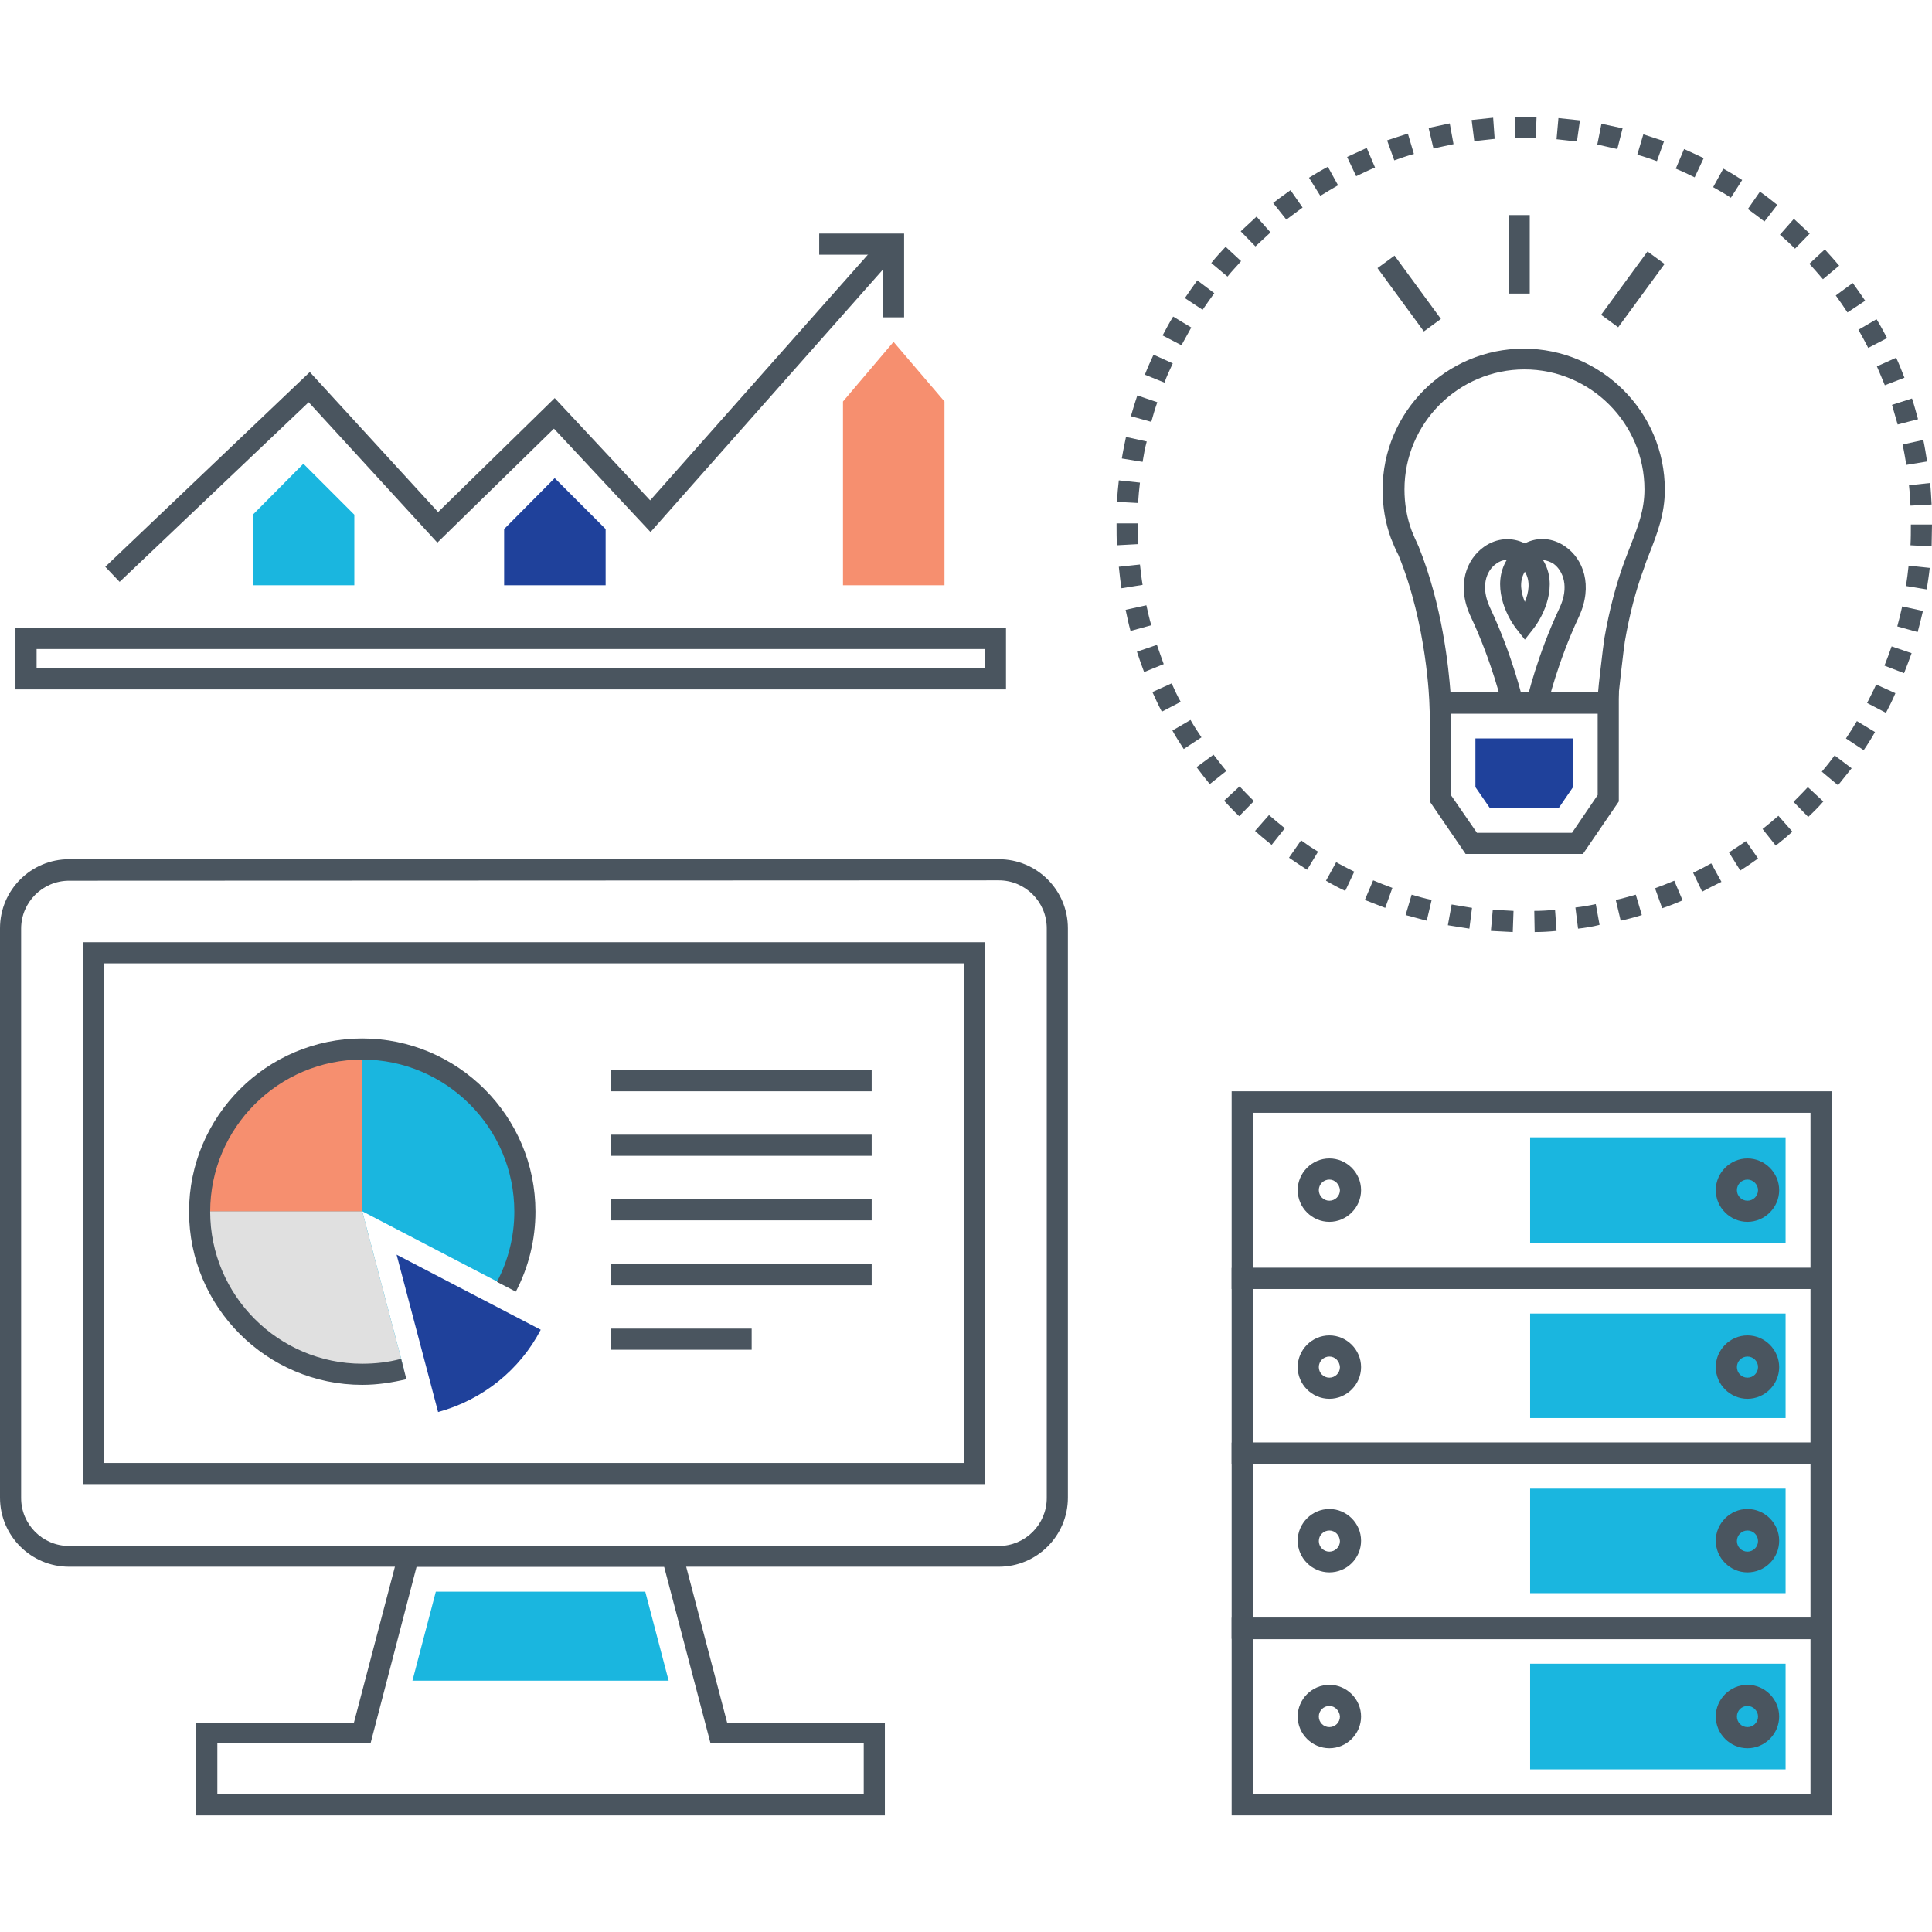 <?xml version="1.0" encoding="utf-8"?>
<!-- Generator: Adobe Illustrator 23.1.0, SVG Export Plug-In . SVG Version: 6.00 Build 0)  -->
<svg version="1.1" id="Layer_1" xmlns="http://www.w3.org/2000/svg" xmlns:xlink="http://www.w3.org/1999/xlink" x="0px" y="0px"
	 viewBox="0 0 512 512" style="enable-background:new 0 0 512 512;" xml:space="preserve">
<style type="text/css">
	.st0{fill:#4A555F;}
	.st1{fill:#1AB6DF;}
	.st2{fill:#F68F6F;}
	.st3{fill:#E0E0E0;}
	.st4{fill:#1F419B;}
</style>
<g>
	<g>
		<g>
			<path class="st0" d="M264.7,415.2H18.3C8.2,415.2,0,407,0,396.9V246c0-10.1,8.2-18.3,18.3-18.3h246.4c10.1,0,18.3,8.2,18.3,18.3
				v150.9C283,407,274.8,415.2,264.7,415.2z M18.3,233.4c-7,0-12.7,5.7-12.7,12.7V397c0,7,5.7,12.7,12.7,12.7h246.4
				c7,0,12.7-5.7,12.7-12.7V246c0-7-5.7-12.7-12.7-12.7L18.3,233.4L18.3,233.4z"/>
		</g>
	</g>
	<g>
		<g>
			<path class="st0" d="M261,393.3H22V249.7h239V393.3z M27.6,387.7h227.8V255.3H27.6V387.7z"/>
		</g>
	</g>
	<g>
		<g>
			<path class="st0" d="M234.5,481.1H52v-24.6h41.8l12.3-46.8h74.3l12.3,46.8h41.8L234.5,481.1L234.5,481.1z M57.6,475.5h171.3V462
				h-40.6L176,415.2h-65.6L98.2,462H57.6V475.5z"/>
		</g>
	</g>
	<g>
		<g>
			<polygon class="st1" points="177.2,445.4 171,421.8 115.5,421.8 109.3,445.4 			"/>
		</g>
	</g>
	<g>
		<g>
			<path class="st1" d="M139.1,321c0,7.2-1.8,14-4.9,19.9L96,321l11,41.7c-3.5,0.9-7.2,1.4-11,1.4c-23.8,0-43.1-19.3-43.1-43.1l0,0
				c0-23.8,19.3-43.1,43.1-43.1S139.1,297.2,139.1,321z"/>
		</g>
	</g>
	<g>
		<g>
			<path class="st2" d="M96,277.9V321H52.9C52.9,297.2,72.2,277.9,96,277.9z"/>
		</g>
	</g>
	<g>
		<g>
			<path class="st3" d="M107,362.7c-3.5,0.9-7.2,1.4-11,1.4c-23.8,0-43.1-19.3-43.1-43.1l0,0l0,0H96L107,362.7z"/>
		</g>
	</g>
	<g>
		<g>
			<path class="st2" d="M96,321L96,321L96,321z"/>
		</g>
	</g>
	<g>
		<g>
			<path class="st2" d="M96,321L96,321v-43.1c-23.8,0-43.1,19.3-43.1,43.1H96L96,321L96,321z"/>
		</g>
	</g>
	<g>
		<g>
			<path class="st4" d="M143.3,352.4c-5.5,10.6-15.4,18.6-27.2,21.8l-11-41.7L143.3,352.4z"/>
		</g>
	</g>
	<g>
		<g>
			<path class="st0" d="M96,367c-25.3,0-45.9-20.6-45.9-45.9s20.6-45.9,45.9-45.9s45.9,20.6,45.9,45.9c0,7.4-1.8,14.7-5.2,21.2
				l-5-2.6c3-5.7,4.6-12.1,4.6-18.6c0-22.2-18.1-40.3-40.3-40.3s-40.3,18.1-40.3,40.3c0,22.2,18.1,40.3,40.3,40.3
				c3.5,0,7-0.4,10.3-1.3l1.4,5.4C103.9,366.4,100,367,96,367z"/>
		</g>
	</g>
	<g>
		<g>
			<rect x="161.9" y="283.6" class="st0" width="69.1" height="5.6"/>
		</g>
	</g>
	<g>
		<g>
			<rect x="161.9" y="300.7" class="st0" width="69.1" height="5.6"/>
		</g>
	</g>
	<g>
		<g>
			<rect x="161.9" y="317.8" class="st0" width="69.1" height="5.6"/>
		</g>
	</g>
	<g>
		<g>
			<rect x="161.9" y="335" class="st0" width="69.1" height="5.6"/>
		</g>
	</g>
	<g>
		<g>
			<rect x="161.9" y="352.1" class="st0" width="37.3" height="5.6"/>
		</g>
	</g>
	<g>
		<g>
			<polygon class="st0" points="31.7,154.2 27.9,150.2 82.1,98.6 116.1,135.7 147,105.5 172.3,132.6 233,64.1 237.2,67.8 172.4,141 
				146.8,113.6 115.9,143.8 81.8,106.6 			"/>
		</g>
	</g>
	<g>
		<g>
			<path class="st0" d="M266.6,182.7H4.1v-16.3h262.5V182.7z M9.7,177.1H261V172H9.7V177.1z"/>
		</g>
	</g>
	<g>
		<g>
			<polygon class="st1" points="80.4,122.9 67,136.4 67,155.1 80.4,155.1 93.9,155.1 93.9,136.4 			"/>
		</g>
	</g>
	<g>
		<g>
			<polygon class="st2" points="236.8,90.6 223.4,106.4 223.4,155.1 236.8,155.1 250.3,155.1 250.3,106.4 			"/>
		</g>
	</g>
	<g>
		<g>
			<polygon class="st4" points="147,126.7 133.6,140.2 133.6,155.1 147,155.1 160.5,155.1 160.5,140.2 			"/>
		</g>
	</g>
	<g>
		<g>
			<polygon class="st0" points="239.6,84.1 234,84.1 234,67.5 217.1,67.5 217.1,61.9 239.6,61.9 			"/>
		</g>
	</g>
	<g>
		<g>
			<path class="st0" d="M485.4,341.6h-159v-52.4h159V341.6z M332,336h147.8v-41.1H332V336z"/>
		</g>
	</g>
	<g>
		<g>
			<rect x="405.5" y="301.4" class="st1" width="67.7" height="28"/>
		</g>
	</g>
	<g>
		<g>
			<path class="st0" d="M485.4,388h-159v-52h159V388z M332,382.3h147.8v-40.8H332V382.3z"/>
		</g>
	</g>
	<g>
		<g>
			<rect x="405.5" y="348.1" class="st1" width="67.7" height="27.7"/>
		</g>
	</g>
	<g>
		<g>
			<path class="st0" d="M485.4,434.3h-159v-52h159V434.3z M332,428.7h147.8V388H332V428.7z"/>
		</g>
	</g>
	<g>
		<g>
			<rect x="405.5" y="394.5" class="st1" width="67.7" height="27.7"/>
		</g>
	</g>
	<g>
		<g>
			<path class="st0" d="M485.4,481.1h-159v-52.4h159V481.1z M332,475.5h147.8v-41.1H332V475.5z"/>
		</g>
	</g>
	<g>
		<g>
			<rect x="405.5" y="440.9" class="st1" width="67.7" height="28"/>
		</g>
	</g>
	<g>
		<g>
			<path class="st0" d="M352.3,323.8c-4.6,0-8.4-3.8-8.4-8.4s3.8-8.4,8.4-8.4s8.4,3.8,8.4,8.4C360.7,320,356.9,323.8,352.3,323.8z
				 M352.3,312.6c-1.5,0-2.8,1.2-2.8,2.8c0,1.5,1.2,2.8,2.8,2.8c1.5,0,2.8-1.2,2.8-2.8C355,313.9,353.8,312.6,352.3,312.6z"/>
		</g>
	</g>
	<g>
		<g>
			<path class="st0" d="M463.1,323.8c-4.6,0-8.4-3.8-8.4-8.4s3.8-8.4,8.4-8.4s8.4,3.8,8.4,8.4S467.7,323.8,463.1,323.8z
				 M463.1,312.6c-1.5,0-2.8,1.2-2.8,2.8c0,1.5,1.2,2.8,2.8,2.8c1.5,0,2.8-1.2,2.8-2.8C465.9,313.9,464.6,312.6,463.1,312.6z"/>
		</g>
	</g>
	<g>
		<g>
			<path class="st0" d="M352.3,370.7c-4.6,0-8.4-3.8-8.4-8.4s3.8-8.4,8.4-8.4s8.4,3.8,8.4,8.4C360.7,366.9,356.9,370.7,352.3,370.7z
				 M352.3,359.5c-1.5,0-2.8,1.2-2.8,2.8c0,1.5,1.2,2.8,2.8,2.8c1.5,0,2.8-1.2,2.8-2.8C355,360.7,353.8,359.5,352.3,359.5z"/>
		</g>
	</g>
	<g>
		<g>
			<path class="st0" d="M463.1,370.7c-4.6,0-8.4-3.8-8.4-8.4s3.8-8.4,8.4-8.4s8.4,3.8,8.4,8.4C471.5,366.9,467.7,370.7,463.1,370.7z
				 M463.1,359.5c-1.5,0-2.8,1.2-2.8,2.8c0,1.5,1.2,2.8,2.8,2.8c1.5,0,2.8-1.2,2.8-2.8S464.6,359.5,463.1,359.5z"/>
		</g>
	</g>
	<g>
		<g>
			<path class="st0" d="M352.3,416.7c-4.6,0-8.4-3.8-8.4-8.4s3.8-8.4,8.4-8.4s8.4,3.8,8.4,8.4C360.7,413,356.9,416.7,352.3,416.7z
				 M352.3,405.6c-1.5,0-2.8,1.2-2.8,2.8c0,1.5,1.2,2.8,2.8,2.8c1.5,0,2.8-1.2,2.8-2.8C355,406.8,353.8,405.6,352.3,405.6z"/>
		</g>
	</g>
	<g>
		<g>
			<path class="st0" d="M463.1,416.7c-4.6,0-8.4-3.8-8.4-8.4s3.8-8.4,8.4-8.4s8.4,3.8,8.4,8.4C471.5,413,467.7,416.7,463.1,416.7z
				 M463.1,405.6c-1.5,0-2.8,1.2-2.8,2.8c0,1.5,1.2,2.8,2.8,2.8c1.5,0,2.8-1.2,2.8-2.8C465.9,406.8,464.6,405.6,463.1,405.6z"/>
		</g>
	</g>
	<g>
		<g>
			<path class="st0" d="M352.3,463.3c-4.6,0-8.4-3.8-8.4-8.4s3.8-8.4,8.4-8.4s8.4,3.8,8.4,8.4C360.7,459.5,356.9,463.3,352.3,463.3z
				 M352.3,452.1c-1.5,0-2.8,1.2-2.8,2.8c0,1.5,1.2,2.8,2.8,2.8c1.5,0,2.8-1.2,2.8-2.8C355,453.4,353.8,452.1,352.3,452.1z"/>
		</g>
	</g>
	<g>
		<g>
			<path class="st0" d="M463.1,463.3c-4.6,0-8.4-3.8-8.4-8.4s3.8-8.4,8.4-8.4s8.4,3.8,8.4,8.4S467.7,463.3,463.1,463.3z
				 M463.1,452.1c-1.5,0-2.8,1.2-2.8,2.8c0,1.5,1.2,2.8,2.8,2.8c1.5,0,2.8-1.2,2.8-2.8C465.9,453.4,464.6,452.1,463.1,452.1z"/>
		</g>
	</g>
	<g>
		<g>
			<g>
				<path class="st0" d="M419.5,226.3h-31.1l-9.5-13.9v-28.9H429v28.9L419.5,226.3z M391.4,220.7h25.2l6.8-10v-21.6h-38.9v21.6
					L391.4,220.7z"/>
			</g>
		</g>
		<g>
			<g>
				<polygon class="st4" points="394.8,214.1 391,208.6 391,195.7 416.8,195.7 416.8,208.7 413.1,214.1 				"/>
			</g>
		</g>
		<g>
			<g>
				<path class="st0" d="M426.1,189.1h-47.2l-0.1-2.7c0-0.2-0.6-20.8-8.2-39.3c-0.8-1.5-1.4-3-2-4.5c-1.5-4.1-2.2-8.4-2.2-12.8
					c0-20.6,16.8-37.4,37.4-37.4s37.4,16.8,37.4,37.4c0,6.4-2,11.5-4.1,16.9c-0.5,1.2-1,2.5-1.4,3.8c-2.2,5.9-3.9,12.5-5.1,19.5
					c-0.2,1.1-1.8,14.6-1.8,16.1c0-1.2-1.1-2.6-2.8-2.6v5.6H426.1z M384.4,183.5h39.1c0.1-1.3,0.3-3.2,0.6-5.7
					c0.4-3.7,1-8.2,1.1-8.8c1.3-7.4,3.1-14.3,5.4-20.5c0.5-1.3,1-2.6,1.5-3.9c2-5.1,3.7-9.5,3.7-14.9c0-17.5-14.3-31.8-31.8-31.8
					s-31.8,14.3-31.8,31.8c0,3.7,0.6,7.4,1.9,10.9c0.5,1.3,1.1,2.6,1.7,3.9l0.1,0.2C382.3,160.5,383.9,177.1,384.4,183.5z"/>
			</g>
		</g>
		<g>
			<g>
				<rect x="399.8" y="57" class="st0" width="5.6" height="20.8"/>
			</g>
		</g>
		<g>
			<g>
				
					<rect x="370.6" y="67.5" transform="matrix(0.807 -0.591 0.591 0.807 26.083 235.603)" class="st0" width="5.6" height="20.8"/>
			</g>
		</g>
		<g>
			<g>
				
					<rect x="422.2" y="73.9" transform="matrix(0.591 -0.807 0.807 0.591 115.159 380.469)" class="st0" width="20.8" height="5.6"/>
			</g>
		</g>
		<g>
			<g>
				<path class="st0" d="M398.1,186.9c0-0.1-2.7-11.5-8.3-23.4c-4-8.4-1.1-15.4,3.5-18.6c3.4-2.4,7.4-2.6,10.8-0.9
					c3.4-1.8,7.5-1.5,10.8,0.9c4.6,3.2,7.4,10.2,3.5,18.6c-5.6,11.9-8.3,23.3-8.3,23.4l-5.5-1.2c0.1-0.5,2.8-12.1,8.7-24.6
					c2.6-5.5,1-9.8-1.6-11.7c-0.8-0.5-1.8-0.9-2.8-1c4.1,6.6,0.3,14.6-2.6,18.3l-2.2,2.8l-2.2-2.8c-2.9-3.7-6.6-11.7-2.6-18.3
					c-1.1,0-2,0.4-2.8,1c-2.7,1.9-4.2,6.2-1.6,11.7c5.9,12.5,8.6,24.1,8.7,24.6L398.1,186.9z M404.1,151.5c-1.6,2.6-1,5.6,0,8
					C405.1,157.1,405.7,154.1,404.1,151.5z"/>
			</g>
		</g>
	</g>
	<g>
		<g>
			<path class="st0" d="M406.7,247l-0.1-5.6c1.8,0,3.7-0.1,5.5-0.3l0.4,5.6C410.5,246.9,408.6,247,406.7,247z M400.9,247
				c-1.9-0.1-3.9-0.2-5.8-0.3l0.5-5.6c1.8,0.1,3.6,0.2,5.5,0.3L400.9,247z M418.2,246.1l-0.7-5.6c1.8-0.2,3.6-0.5,5.4-0.9l1,5.5
				C422,245.6,420,245.9,418.2,246.1z M389.4,246.1c-1.9-0.3-3.8-0.6-5.7-0.9l1-5.5c1.8,0.3,3.6,0.6,5.4,0.9L389.4,246.1z
				 M429.5,244l-1.3-5.5c1.8-0.4,3.5-0.9,5.3-1.4l1.6,5.4C433.2,243.1,431.3,243.6,429.5,244z M378.1,244c-1.9-0.5-3.7-1-5.6-1.5
				l1.6-5.4c1.7,0.5,3.5,1,5.3,1.4L378.1,244z M440.5,240.7l-1.9-5.3c1.7-0.6,3.4-1.3,5.1-2l2.2,5.2
				C444.1,239.4,442.3,240.1,440.5,240.7z M367.1,240.6c-1.8-0.7-3.6-1.4-5.4-2.1l2.2-5.2c1.7,0.7,3.4,1.4,5.1,2L367.1,240.6z
				 M451.1,236.3l-2.4-5c1.6-0.8,3.2-1.6,4.8-2.5l2.7,4.9C454.5,234.5,452.8,235.4,451.1,236.3z M356.5,236.1
				c-1.7-0.8-3.4-1.7-5.1-2.7l2.7-4.9c1.6,0.9,3.2,1.7,4.8,2.5L356.5,236.1z M461.2,230.7l-3-4.8c1.5-1,3.1-2,4.5-3l3.2,4.6
				C464.4,228.6,462.8,229.7,461.2,230.7z M346.4,230.5c-1.6-1-3.2-2.1-4.8-3.2l3.2-4.6c1.5,1.1,3,2.1,4.5,3L346.4,230.5z
				 M470.6,224.1l-3.5-4.4c1.4-1.1,2.8-2.3,4.2-3.5l3.7,4.2C473.6,221.7,472.1,222.9,470.6,224.1z M337,223.9
				c-1.5-1.2-3-2.4-4.4-3.7l3.7-4.2c1.4,1.2,2.8,2.4,4.2,3.5L337,223.9z M479.2,216.5l-3.9-4c1.3-1.3,2.6-2.6,3.8-3.9l4.1,3.8
				C482,213.8,480.6,215.2,479.2,216.5z M328.4,216.3c-1.4-1.3-2.7-2.7-4-4.1l4.1-3.8c1.2,1.3,2.5,2.6,3.8,3.9L328.4,216.3z
				 M487.1,208.1l-4.3-3.6c1.2-1.4,2.3-2.8,3.4-4.3l4.5,3.4C489.5,205.1,488.3,206.6,487.1,208.1z M320.6,207.8
				c-1.2-1.5-2.4-3-3.5-4.5l4.5-3.3c1.1,1.4,2.2,2.9,3.4,4.3L320.6,207.8z M493.9,198.8l-4.7-3.1c1-1.5,2-3.1,2.9-4.6l4.8,2.9
				C496,195.6,495,197.2,493.9,198.8z M313.7,198.5c-1-1.6-2.1-3.2-3-4.9l4.8-2.8c0.9,1.6,1.9,3.1,2.9,4.6L313.7,198.5z
				 M499.8,188.9l-5-2.6c0.8-1.6,1.7-3.3,2.4-4.9l5.1,2.3C501.6,185.4,500.7,187.2,499.8,188.9z M307.9,188.6
				c-0.9-1.7-1.7-3.4-2.5-5.2l5.1-2.3c0.7,1.6,1.5,3.3,2.4,4.9L307.9,188.6z M504.6,178.4l-5.2-2c0.7-1.7,1.3-3.4,1.9-5.1l5.3,1.8
				C506,174.8,505.3,176.6,504.6,178.4z M303.2,178.1c-0.7-1.8-1.3-3.6-1.9-5.4l5.3-1.8c0.6,1.7,1.2,3.5,1.8,5.1L303.2,178.1z
				 M508.2,167.5l-5.4-1.5c0.5-1.8,0.9-3.5,1.3-5.3l5.5,1.2C509.2,163.7,508.7,165.6,508.2,167.5z M299.6,167.2
				c-0.5-1.8-0.9-3.7-1.3-5.6l5.5-1.2c0.4,1.8,0.8,3.6,1.3,5.3L299.6,167.2z M510.6,156.2l-5.5-0.9c0.3-1.8,0.5-3.6,0.7-5.4l5.6,0.6
				C511.2,152.4,510.9,154.3,510.6,156.2z M297.2,155.9c-0.3-1.9-0.5-3.8-0.7-5.7l5.6-0.6c0.2,1.8,0.4,3.6,0.7,5.4L297.2,155.9z
				 M511.9,144.8l-5.6-0.3c0.1-1.8,0.1-3.6,0.1-5.5h5.6C512,140.9,511.9,142.8,511.9,144.8z M296,144.5c-0.1-1.8-0.1-3.7-0.1-5.5
				v-0.3h5.6v0.3c0,1.7,0,3.5,0.1,5.2L296,144.5z M506.3,134c-0.1-1.8-0.2-3.6-0.4-5.4l5.6-0.6c0.2,1.9,0.3,3.8,0.4,5.7L506.3,134z
				 M301.6,133.3L296,133c0.1-1.9,0.3-3.9,0.5-5.7l5.6,0.6C301.9,129.6,301.7,131.5,301.6,133.3z M505.2,123.2
				c-0.3-1.8-0.6-3.6-1-5.4l5.5-1.2c0.4,1.9,0.7,3.8,1,5.7L505.2,123.2z M302.8,122.4l-5.5-0.9c0.3-1.9,0.7-3.8,1.1-5.7l5.5,1.2
				C303.4,118.8,303.1,120.6,302.8,122.4z M502.9,112.5c-0.5-1.7-1-3.5-1.5-5.2l5.3-1.7c0.6,1.8,1.1,3.7,1.6,5.5L502.9,112.5z
				 M305.1,111.8l-5.4-1.5c0.5-1.8,1.1-3.7,1.7-5.5l5.3,1.8C306.1,108.3,305.6,110,305.1,111.8z M499.5,102.1
				c-0.7-1.7-1.4-3.4-2.1-5l5.1-2.3c0.8,1.7,1.5,3.5,2.2,5.3L499.5,102.1z M308.6,101.4l-5.2-2.1c0.7-1.8,1.5-3.6,2.3-5.3l5.1,2.3
				C310,98,309.2,99.7,308.6,101.4z M495.1,92.2c-0.8-1.6-1.7-3.2-2.6-4.8l4.8-2.8c1,1.6,1.9,3.3,2.8,5L495.1,92.2z M313.1,91.5
				l-5-2.6c0.9-1.7,1.8-3.4,2.8-5l4.8,2.9C314.9,88.2,314,89.9,313.1,91.5z M489.6,82.8c-1-1.5-2-3-3.1-4.5L491,75
				c1.1,1.5,2.2,3.1,3.3,4.7L489.6,82.8z M318.7,82.1L314,79c1.1-1.6,2.2-3.2,3.3-4.7l4.5,3.4C320.8,79.1,319.7,80.6,318.7,82.1z
				 M483.1,74c-1.2-1.4-2.4-2.8-3.6-4.1l4.1-3.8c1.3,1.4,2.6,2.9,3.8,4.3L483.1,74z M325.3,73.3l-4.3-3.6c1.2-1.5,2.5-2.9,3.8-4.3
				l4.1,3.8C327.7,70.6,326.4,71.9,325.3,73.3z M475.7,65.9c-1.3-1.3-2.6-2.5-4-3.7l3.7-4.2c1.4,1.3,2.8,2.6,4.2,3.9L475.7,65.9z
				 M332.7,65.3l-3.9-4c1.4-1.3,2.8-2.6,4.2-3.9l3.7,4.2C335.4,62.8,334,64.1,332.7,65.3z M467.6,58.7c-1.4-1.1-2.9-2.2-4.4-3.3
				l3.2-4.6c1.6,1.1,3.1,2.3,4.6,3.5L467.6,58.7z M340.9,58.2l-3.5-4.4c1.5-1.2,3.1-2.3,4.6-3.4l3.2,4.6
				C343.8,56,342.4,57.1,340.9,58.2z M458.7,52.4c-1.5-1-3.1-1.9-4.7-2.8l2.7-4.9c1.7,0.9,3.3,1.9,5,3L458.7,52.4z M349.9,51.9
				l-3-4.8c1.6-1,3.3-2,5-2.9l2.7,4.9C353,50,351.4,51,349.9,51.9z M449.1,47c-1.6-0.8-3.3-1.6-5-2.3l2.2-5.2
				c1.8,0.8,3.5,1.6,5.2,2.4L449.1,47z M359.4,46.7l-2.4-5.1c1.7-0.8,3.5-1.6,5.2-2.4l2.2,5.2C362.7,45.1,361.1,45.9,359.4,46.7z
				 M439.1,42.7c-1.7-0.6-3.4-1.2-5.2-1.7l1.6-5.4c1.8,0.6,3.7,1.2,5.5,1.8L439.1,42.7z M369.5,42.5l-1.9-5.3
				c1.8-0.6,3.6-1.2,5.5-1.8l1.6,5.4C372.9,41.3,371.2,41.9,369.5,42.5z M428.6,39.5c-1.8-0.4-3.6-0.8-5.3-1.2l1.1-5.5
				c1.9,0.4,3.8,0.8,5.6,1.2L428.6,39.5z M379.9,39.4l-1.3-5.5c1.8-0.4,3.7-0.8,5.6-1.2l1,5.5C383.5,38.6,381.7,38.9,379.9,39.4z
				 M417.9,37.5c-1.8-0.2-3.6-0.4-5.4-0.6l0.5-5.6c1.9,0.2,3.8,0.4,5.7,0.6L417.9,37.5z M390.7,37.4l-0.7-5.6
				c1.9-0.2,3.8-0.4,5.7-0.6l0.4,5.6C394.3,37,392.5,37.2,390.7,37.4z M407,36.6c-1.8-0.1-3.6-0.1-5.5,0l-0.1-5.6c1.9,0,3.8,0,5.8,0
				L407,36.6z"/>
		</g>
	</g>
</g>
</svg>
